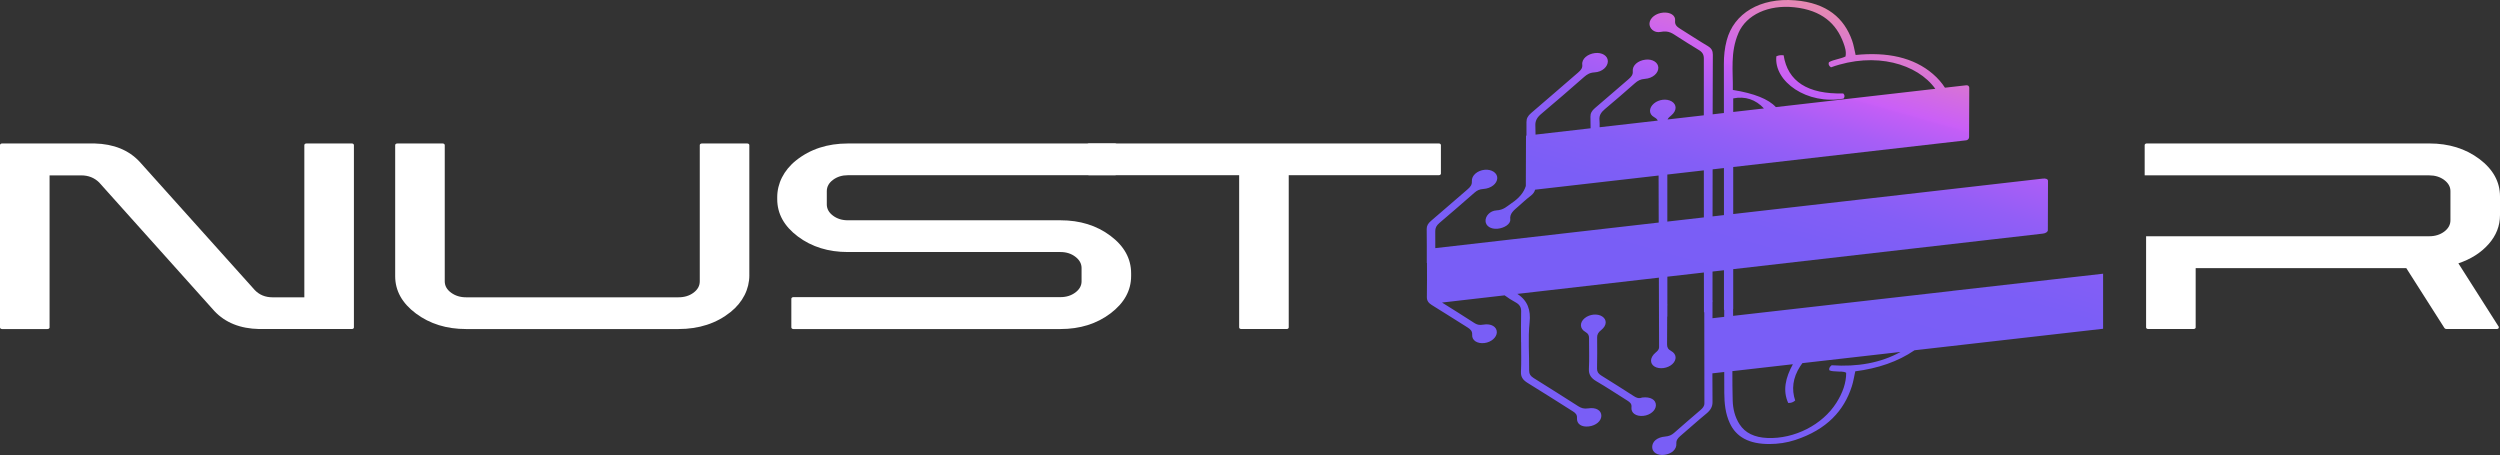 <svg width="2285" height="416" viewBox="0 0 2285 416" fill="none" xmlns="http://www.w3.org/2000/svg">
<rect x="0" y="0" width="2285" height="416" fill="#333333" stroke="none"/>
<path d="M278.164 132.646C278.164 132.194 278.357 131.823 278.728 131.545C279.099 131.267 279.594 131.123 280.199 131.123H321.659C322.112 131.123 322.525 131.267 322.91 131.545C323.281 131.833 323.473 132.194 323.473 132.646V299.373C323.473 299.712 323.281 300.021 322.91 300.309C322.525 300.597 322.112 300.731 321.659 300.731H236.938C219.576 300.391 205.898 294.905 195.932 284.283L90.604 166.747C86.219 162.455 80.789 160.304 74.301 160.304H45.309V299.383C45.309 299.722 45.117 300.031 44.745 300.32C44.374 300.608 43.879 300.741 43.275 300.741H1.815C1.361 300.741 0.949 300.597 0.564 300.32C0.179 300.042 0 299.722 0 299.383V132.657C0 132.204 0.192 131.833 0.564 131.555C0.935 131.277 1.361 131.133 1.815 131.133H86.535C103.897 131.586 117.575 137.124 127.542 147.757L232.869 265.128C237.089 269.533 242.533 271.746 249.172 271.746H278.164V132.667V132.646Z" fill="white"/>
<path d="M684.9 251.654C684.9 264.037 679.058 276.162 667.758 285.199C654.808 295.564 638.931 300.742 620.112 300.742H425.981C408.165 300.742 392.906 296.017 380.218 286.578C367.53 277.14 361.193 265.745 361.193 252.406V132.657C361.193 132.204 361.385 131.833 361.756 131.556C362.128 131.278 362.622 131.134 363.227 131.134H404.687C405.141 131.134 405.553 131.278 405.938 131.556C406.309 131.844 406.502 132.204 406.502 132.657V257.151C406.502 261.217 408.426 264.675 412.276 267.495C416.125 270.326 420.689 271.736 425.981 271.736H620.112C625.542 271.736 630.147 270.326 633.927 267.495C637.694 264.665 639.591 261.217 639.591 257.151V132.657C639.591 132.204 639.783 131.833 640.154 131.556C640.526 131.278 641.02 131.134 641.625 131.134H682.852C683.456 131.134 683.951 131.278 684.323 131.556C684.694 131.844 684.886 132.204 684.886 132.657V251.654H684.9Z" fill="white"/>
<path d="M755.682 186.757C755.682 190.823 757.566 194.281 761.346 197.101C765.113 199.932 769.649 201.342 774.941 201.342H969.292C987.108 201.342 1002.33 206.067 1014.93 215.505C1027.54 224.944 1033.85 236.4 1033.85 249.853V252.231C1033.85 265.57 1027.54 276.996 1014.93 286.496C1002.33 295.996 987.108 300.742 969.292 300.742H725.096C724.642 300.742 724.23 300.598 723.845 300.32C723.46 300.042 723.281 299.671 723.281 299.218V273.095C723.281 272.642 723.474 272.271 723.845 271.993C724.216 271.715 724.642 271.571 725.096 271.571H969.292C974.571 271.571 979.107 270.161 982.888 267.33C986.668 264.5 988.551 261.113 988.551 257.151V244.943C988.551 240.991 986.654 237.563 982.888 234.681C979.107 231.799 974.585 230.358 969.292 230.358H774.941C757.126 230.358 741.908 225.634 729.302 216.195C716.697 206.756 710.387 195.362 710.387 182.022V180.21C710.387 167.818 716.257 155.682 727.584 146.635C740.52 136.311 756.315 131.144 774.955 131.144H1019.14C1019.59 131.144 1020 131.288 1020.39 131.566C1020.76 131.854 1020.95 132.163 1020.95 132.502V158.791C1020.95 159.13 1020.76 159.439 1020.39 159.727C1020.02 160.016 1019.59 160.149 1019.14 160.149H774.955C769.663 160.149 765.14 161.57 761.36 164.39C757.579 167.221 755.696 170.669 755.696 174.735V186.777L755.682 186.757Z" fill="white"/>
<path d="M993.514 132.646C993.514 132.194 993.707 131.823 994.078 131.545C994.449 131.267 994.875 131.123 995.329 131.123H1315.17C1315.63 131.123 1316.04 131.267 1316.42 131.545C1316.8 131.833 1316.99 132.194 1316.99 132.646V158.77C1316.99 159.11 1316.8 159.419 1316.42 159.707C1316.05 159.995 1315.63 160.129 1315.17 160.129H1177.9V299.208C1177.9 299.661 1177.71 300.031 1177.34 300.309C1176.95 300.597 1176.54 300.731 1176.08 300.731H1134.62C1134.02 300.731 1133.52 300.587 1133.15 300.309C1132.78 300.031 1132.59 299.661 1132.59 299.208V160.129H995.315C994.862 160.129 994.449 159.985 994.064 159.707C993.679 159.429 993.501 159.11 993.501 158.77V132.646H993.514Z" fill="white"/>
<path d="M2274.58 223.132C2281.54 215.268 2285 206.427 2285 196.597V179.634C2285 166.181 2278.69 154.725 2266.1 145.276C2253.48 135.848 2238.26 131.123 2220.43 131.123H1962.06C1961.61 131.123 1961.18 131.267 1960.8 131.545C1960.43 131.823 1960.23 132.183 1960.23 132.646V160.283H2220.43C2225.72 160.283 2230.26 161.693 2234.04 164.524C2237.79 167.354 2239.7 170.731 2239.7 174.693V201.332C2239.7 205.408 2237.79 208.846 2234.04 211.686C2230.26 214.496 2225.72 215.927 2220.43 215.927H1961.53V299.373C1961.53 299.712 1961.72 300.011 1962.09 300.299C1962.46 300.577 1962.9 300.721 1963.35 300.721H2004.8C2005.39 300.721 2005.9 300.577 2006.27 300.299C2006.64 300.021 2006.84 299.712 2006.84 299.373V245.098H2199.37L2234.25 299.877C2234.7 300.443 2235.29 300.721 2236.08 300.721H2282.03C2282.81 300.721 2283.32 300.505 2283.64 300.062C2283.93 299.599 2284.01 299.156 2283.86 298.693L2247.83 242.051L2246.95 240.702C2258.41 236.843 2267.62 230.996 2274.58 223.132Z" fill="white"/>
<path d="M1684.75 85.412C1652.24 86.194 1633.96 74.419 1630.24 50.539C1627.82 50.303 1625.92 50.395 1623.61 51.445C1621.08 74.563 1651.75 96.086 1685.03 90.136C1686.29 88.469 1686.18 86.956 1684.75 85.412ZM1784.35 265.91L1777.48 266.692L1707.16 274.69L1692.48 276.357L1584.05 288.699V282.369L1584.16 282.348V246.003L1812.78 219.767L1822.52 218.645L1867.06 213.539C1868.41 213.416 1869.48 213.014 1870.36 212.458C1871.23 211.851 1871.74 211.172 1871.74 210.39L1871.87 165.337C1871.87 164.534 1871.45 163.968 1870.56 163.546C1869.68 163.186 1868.59 163.083 1867.23 163.227L1837.56 166.624L1830.18 167.468L1584.16 195.629V152.636L1770.04 131.35L1796.89 128.272C1797.13 128.251 1797.37 128.19 1797.59 128.128C1798.1 127.963 1798.52 127.706 1798.91 127.325C1799.44 126.779 1799.75 126.1 1799.75 125.318L1799.91 80.265C1799.94 79.504 1799.62 78.855 1799.1 78.433C1798.56 78.011 1797.89 77.847 1797.09 77.95L1777.68 80.162C1774.89 75.757 1771.26 71.578 1766.73 67.656C1749.03 52.402 1724.77 47.338 1696.04 50.251C1694.91 45.485 1694.27 41.121 1692.82 37.045C1685.58 16.727 1670.03 2.687 1640.63 0.299C1608.87 -2.295 1584.68 12.157 1578.18 36.983C1576.27 44.158 1575.61 51.26 1575.62 58.352C1575.62 65.207 1575.65 81.892 1575.65 103.301L1565.36 104.485C1565.42 78.876 1565.47 58.393 1565.53 49.911C1565.53 46.556 1564.4 44.178 1561.05 42.192C1552.46 37.086 1544.26 31.621 1535.81 26.392C1532.77 24.498 1530.6 22.697 1531.05 18.929C1531.64 13.989 1526.52 11.014 1520.18 11.529C1513.58 12.054 1508.15 16.212 1507.64 21.142C1507.19 25.785 1511.78 30.386 1517.73 29.181C1525.39 27.617 1528.77 30.725 1533.03 33.381C1539.59 37.457 1545.94 41.718 1552.66 45.66C1555.93 47.585 1557.31 49.88 1557.31 53.298C1557.28 61.398 1557.28 80.893 1557.28 105.401L1524.15 109.199C1524.72 107.727 1526.15 106.667 1527.62 105.422C1532.74 101.078 1532.74 95.571 1527.89 92.679C1523.38 89.982 1516.23 90.785 1511.78 94.511C1506.97 98.515 1506.71 104.32 1512 107.151C1513.66 108.057 1514.65 109.045 1515.19 110.228L1462.06 116.301C1462.09 113.965 1462.09 111.638 1461.89 109.323C1461.59 105.607 1463.3 102.673 1466.91 99.678C1476.26 91.897 1485.33 83.94 1494.4 75.984C1496.98 73.709 1499.45 72.35 1503.5 72.082C1510.6 71.578 1515.79 66.874 1515.73 61.872C1515.59 57.003 1510.32 53.73 1503.89 54.533C1497.07 55.356 1491.81 59.803 1492.34 65.124C1492.66 68.161 1491.08 70.147 1488.51 72.36C1478.2 81.161 1468.08 90.085 1457.71 98.855C1454.81 101.325 1453.58 103.703 1453.66 106.718C1453.74 110.239 1453.8 113.738 1453.8 117.248L1403.48 123.023C1403.48 120.243 1403.43 117.475 1403.32 114.716C1403.15 110.661 1404.64 107.501 1408.67 104.125C1421.96 93.008 1434.89 81.676 1447.86 70.353C1450.57 67.986 1453.07 66.39 1457.44 66.154C1464.45 65.773 1469.66 60.945 1469.58 55.881C1469.5 50.992 1464.29 47.739 1457.8 48.501C1450.98 49.325 1445.55 53.843 1446.19 59.072C1446.57 62.15 1444.96 64.095 1442.39 66.308C1428.08 78.629 1413.88 91.032 1399.48 103.311C1396.42 105.905 1395.14 108.376 1395.19 111.597C1395.25 115.715 1395.22 119.842 1395.19 123.959L1394.77 124.021L1394.6 169.99V170.01C1392.8 175.702 1388.83 180.807 1381.72 185.604C1377.41 188.538 1374.37 191.955 1367.78 192.294C1361.84 192.614 1357.53 197.523 1357.78 202.104C1358.02 206.643 1362.59 209.576 1368.68 209.062C1374.88 208.537 1380.94 204.739 1380.38 200.375C1379.73 195.249 1383.65 192.192 1387.65 188.754C1391.37 185.522 1394.89 182.135 1398.86 179.13C1401.31 177.298 1402.56 175.435 1403.09 173.366L1515.95 160.438L1516.06 203.411L1311.86 226.786C1311.86 221.599 1311.86 216.432 1311.83 211.244C1311.81 208.434 1312.85 206.159 1315.59 203.823C1326.41 194.652 1337.09 185.367 1347.73 176.062C1350.01 174.055 1352.21 172.944 1355.76 172.728C1363.03 172.223 1368.35 167.818 1368.51 162.815C1368.65 158.07 1363.33 154.55 1356.96 155.178C1350.34 155.837 1344.91 160.386 1345.28 165.708C1345.5 168.682 1344.1 170.731 1341.44 172.985C1330.2 182.599 1319.16 192.367 1307.86 201.949C1305.15 204.286 1303.97 206.489 1304 209.329C1304.16 219.684 1304.08 230.039 1304.08 240.383L1304.25 240.363C1304.25 250.718 1304.38 261.052 1304.16 271.417C1304.08 274.628 1305.46 276.821 1308.51 278.694C1319.52 285.426 1330.26 292.404 1341.21 299.198C1343.97 300.906 1345.78 302.635 1345.56 305.909C1345.18 311.199 1350.28 314.287 1356.72 313.546C1362.92 312.826 1368.02 308.42 1368.1 303.737C1368.18 298.673 1362.94 295.43 1355.62 296.738C1352.02 297.386 1349.87 296.696 1347.62 295.266C1337.79 288.977 1327.96 282.667 1318.01 276.532L1375.17 269.955L1375.26 269.976C1378.38 272.251 1381.65 274.422 1385.2 276.306C1388.95 278.313 1390.47 280.989 1390.33 284.767C1390.05 294.154 1390.25 303.5 1390.25 312.846H1390.3C1390.3 321.873 1390.59 330.859 1390.16 339.948C1389.94 344.466 1391.99 347.39 1396.23 349.983C1410.23 358.506 1423.88 367.368 1437.73 376.056C1440.15 377.579 1441.56 379.133 1441.36 382.026C1440.96 387.615 1445.58 390.548 1452.23 389.745C1458.7 388.963 1463.56 384.836 1463.64 380.08C1463.69 375.17 1458.88 372.103 1451.72 373.246C1447.64 373.884 1445.15 372.926 1442.59 371.321C1428.98 362.654 1415.4 353.998 1401.66 345.475C1398.75 343.684 1397.6 341.553 1397.63 338.538C1397.79 323.901 1396.53 309.367 1398.05 294.679C1399.24 283.439 1396.34 274.762 1386.84 268.627L1516.21 253.775L1516.4 317.416C1516.4 319.465 1514.96 320.813 1513.15 322.336C1507.94 326.742 1507.71 332.351 1512.37 335.1C1516.83 337.714 1524.26 336.685 1528.43 332.887C1532.77 328.903 1532.59 323.602 1527.36 320.762C1524.54 319.238 1523.67 317.385 1523.7 314.771C1523.81 306.29 1523.78 297.829 1523.81 289.347L1523.97 289.327V279.157C1524.03 278.951 1524.06 278.735 1524.17 278.529L1523.97 278.55V252.879L1557.36 249.06C1557.39 265.92 1557.39 278.931 1557.42 285.179V285.415L1557.71 285.374C1557.71 313.176 1557.74 340.977 1557.82 368.778C1557.82 371.166 1556.37 372.937 1554.27 374.748C1546.19 381.706 1538.02 388.634 1530.08 395.695C1527.74 397.743 1525.4 398.711 1521.97 399.009C1514.53 399.668 1510.13 403.497 1510.1 408.623C1510.1 413.491 1514.91 416.528 1521.29 415.694C1527.92 414.85 1532.57 410.733 1532.19 405.36C1532 402.57 1533.35 400.615 1535.82 398.505C1543.82 391.711 1551.49 384.712 1559.63 378.022C1563.61 374.748 1565.27 371.609 1565.24 367.471C1565.19 358.732 1565.13 349.983 1565.13 341.234L1575.95 340.009C1575.95 346.381 1575.98 352.752 1576 359.124C1576.06 368.655 1576.99 378.042 1581.02 386.74C1586.82 399.307 1598.55 405.936 1617.24 405.833C1625.22 405.813 1633.05 404.691 1640.74 402.179C1670.03 392.566 1685.5 375.098 1692.58 353.092C1694.01 348.666 1694.64 344.209 1695.72 339.382C1716.48 336.726 1734.71 330.519 1749.87 320.144L1922.23 300.484V250.172L1784.35 265.848V265.91ZM1523.93 202.526V159.532L1557.31 155.713C1557.31 170.062 1557.34 184.678 1557.34 198.707L1523.95 202.526H1523.93ZM1565.34 154.787L1575.67 153.603C1575.7 167.9 1575.7 182.506 1575.7 196.597L1565.28 197.781C1565.31 183.792 1565.31 169.176 1565.34 154.787ZM1575.91 289.625L1565.2 290.85C1565.2 288.441 1565.23 286.023 1565.23 283.635V275.997C1565.31 275.616 1565.36 275.236 1565.52 274.834L1565.23 274.875C1565.25 268.123 1565.25 258.973 1565.25 248.186L1575.7 247.002V275.606L1575.62 275.627C1575.67 275.709 1575.67 275.812 1575.7 275.905V282.379C1575.7 282.698 1575.73 283.017 1575.76 283.346L1575.92 283.326V289.635L1575.91 289.625ZM1584.16 102.344V89.941C1595.06 87.707 1604.78 91.022 1612.24 99.122L1584.16 102.334V102.344ZM1588.95 30.139C1596.23 13.454 1616.31 4.169 1639.91 6.64C1665.18 9.295 1678.51 21.678 1684.91 39.227C1686.34 43.149 1687.7 47.163 1686.79 51.63C1681.91 53.998 1676.26 54.265 1671.67 56.839C1670.88 58.949 1671.81 60.379 1673.52 61.542C1714.15 46.906 1752.58 58.362 1768.88 81.181L1623.11 97.887C1616.54 90.651 1603.31 85.299 1583.81 82.211C1584.13 65.083 1581.24 47.914 1588.97 30.149L1588.95 30.139ZM1674.11 333.854C1672.03 335.522 1671.54 336.911 1672.03 338.435C1674.14 339.577 1676.91 339.237 1679.38 339.536C1681.85 339.834 1684.7 339.217 1687.41 340.699C1687.49 349.88 1684.19 359.134 1678.42 368.202C1665.69 388.304 1640.08 401.294 1615.57 400.326C1603.43 399.843 1595.06 395.643 1590.01 387.882C1585.7 381.233 1583.92 373.771 1583.68 366.071C1583.43 357.147 1583.39 348.182 1583.39 339.217L1638.69 332.907C1631.9 345.249 1629.27 357.013 1634.41 368.305C1637.12 368.408 1638.84 367.698 1640.81 366.071C1637.4 355.984 1638.47 345.444 1645.4 334.75C1646.04 333.762 1646.69 332.825 1647.39 331.899L1737.12 321.667C1718.89 331.775 1697.44 335.46 1674.13 333.844L1674.11 333.854ZM1685.02 90.136C1686.28 88.469 1686.17 86.956 1684.74 85.412C1652.23 86.194 1633.95 74.419 1630.22 50.539C1627.8 50.303 1625.91 50.395 1623.6 51.445C1621.07 74.563 1651.74 96.086 1685.02 90.136ZM1500.88 363.344C1497.95 364.486 1495.78 363.642 1493.61 362.242C1483.63 355.809 1473.52 349.438 1463.35 343.108C1460.82 341.564 1459.67 339.67 1459.69 336.994C1459.86 327.442 1459.89 317.921 1459.78 308.41C1459.72 305.754 1460.79 303.768 1463.56 301.596C1468.74 297.52 1468.88 292.126 1464.42 289.234C1460.05 286.403 1452.9 287.103 1448.39 290.819C1443.69 294.7 1443.75 300.371 1449.07 303.408C1451.69 304.879 1452.42 306.64 1452.39 309.058C1452.34 318.425 1452.74 327.75 1452.26 337.158C1451.98 342.243 1454.17 345.578 1459.02 348.419C1468.82 354.111 1478.03 360.318 1487.56 366.246C1489.98 367.749 1491.53 369.242 1491.16 372.196C1490.51 377.527 1495.44 380.759 1501.95 380.111C1508.18 379.524 1513.39 375.191 1513.5 370.497C1513.61 365.351 1508.51 362.397 1500.88 363.344ZM1684.75 85.412C1652.24 86.194 1633.96 74.419 1630.24 50.539C1627.82 50.303 1625.92 50.395 1623.61 51.445C1621.08 74.563 1651.75 96.086 1685.03 90.136C1686.29 88.469 1686.18 86.956 1684.75 85.412Z" fill="url(#paint0_linear_13_28)"/>
<defs>
<linearGradient id="paint0_linear_13_28" x1="1765.88" y1="382.699" x2="1875.86" y2="-6.902" gradientUnits="userSpaceOnUse">
<stop offset="0.16" stop-color="#795EF6"/>
<stop offset="0.31" stop-color="#7B5EF6"/>
<stop offset="0.41" stop-color="#845EF6"/>
<stop offset="0.49" stop-color="#935EF6"/>
<stop offset="0.57" stop-color="#A85EF6"/>
<stop offset="0.64" stop-color="#C35EF6"/>
<stop offset="0.65" stop-color="#CA5FF7"/>
<stop offset="0.72" stop-color="#D46EDE"/>
<stop offset="0.87" stop-color="#ED95A0"/>
<stop offset="0.93" stop-color="#F8A588"/>
</linearGradient>
</defs>
</svg>
